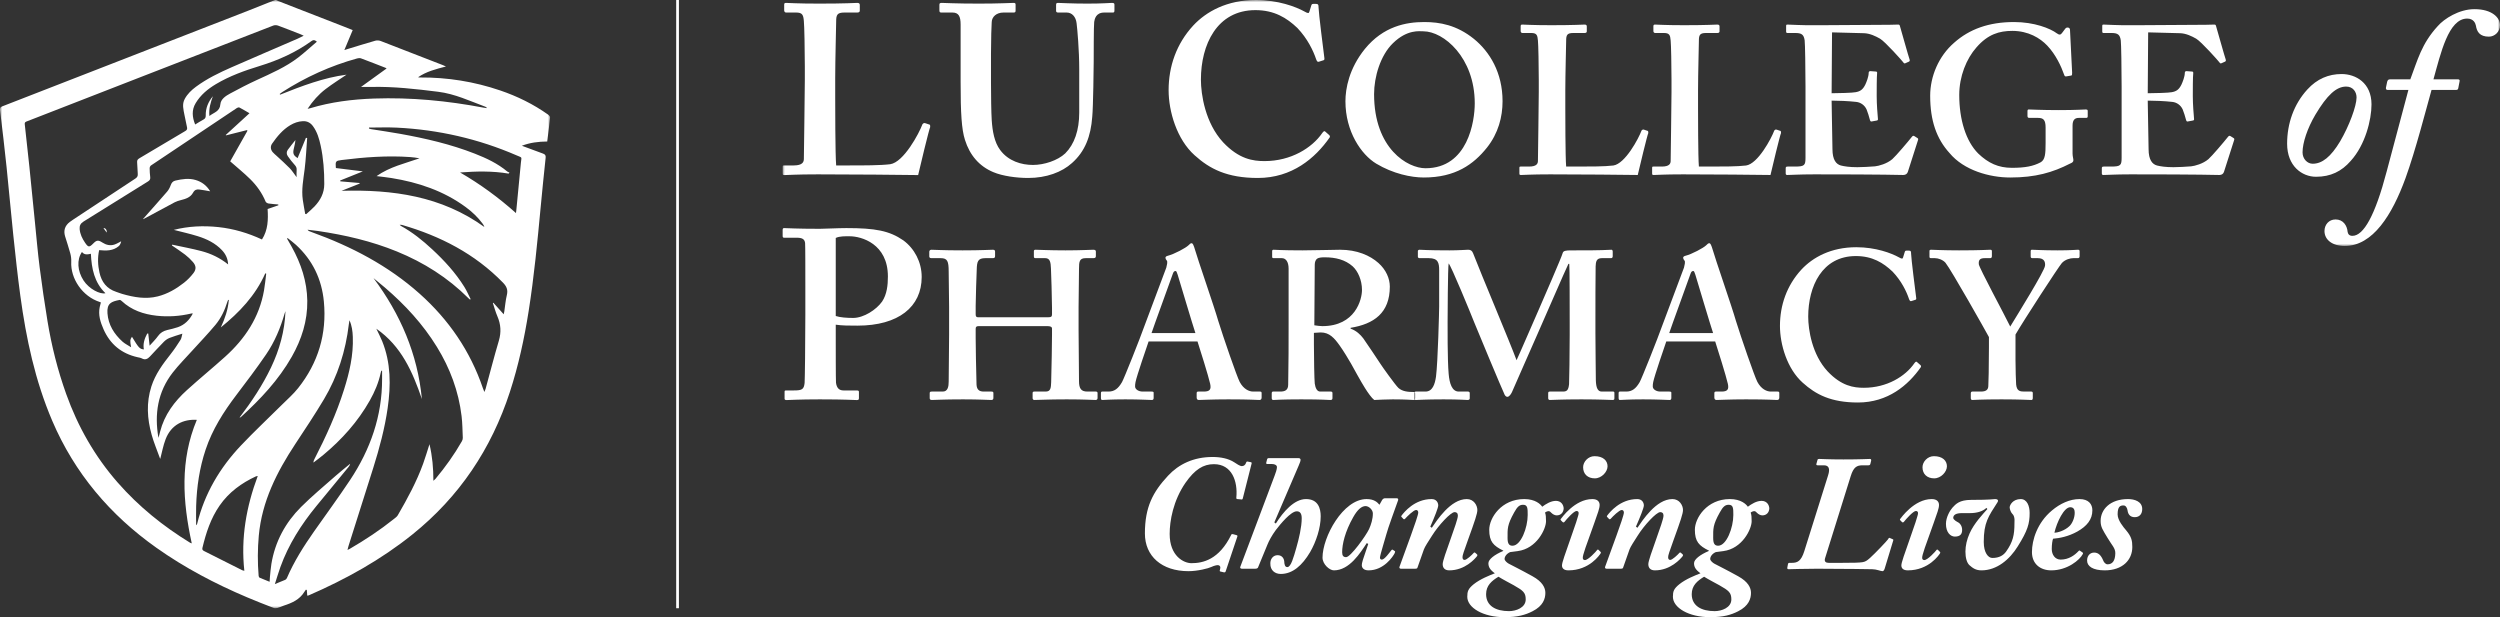 <svg xmlns="http://www.w3.org/2000/svg" width="559" height="138" viewBox="0 0 559 138" fill="none"><rect x="0" y="0" width="559" height="138" fill="#333333" stroke="none"/><path d="M151.5 0V136" stroke="white" stroke-width="0.614"></path><mask id="mask0_0_178" style="mask-type:alpha" maskUnits="userSpaceOnUse" x="0" y="0" width="123" height="136"><path fill-rule="evenodd" clip-rule="evenodd" d="M0 0H123V136H0V0Z" fill="white"></path></mask><g mask="url(#mask0_0_178)"><path fill-rule="evenodd" clip-rule="evenodd" d="M61.496 0H61.75C61.897 0.077 62.038 0.166 62.192 0.225C67.131 2.15 72.069 4.069 77.008 5.99C77.593 6.217 78.174 6.453 78.863 6.727C78.233 8.234 77.627 9.685 76.993 11.202C77.231 11.123 77.423 11.057 77.616 10.996C79.716 10.357 81.809 9.701 83.919 9.1C84.288 8.995 84.764 9.03 85.127 9.17C89.76 10.946 94.38 12.752 99.004 14.553C99.206 14.632 99.401 14.727 99.719 14.866C97.467 15.448 95.333 15.988 93.487 17.267C93.645 17.324 93.789 17.324 93.933 17.324C100.071 17.288 106.051 18.248 111.862 20.23C115.683 21.532 119.277 23.297 122.573 25.64C122.768 25.78 123.019 26.059 122.999 26.249C122.818 28.035 122.584 29.815 122.359 31.639C120.395 31.657 118.5 31.89 116.688 32.591C118.284 33.185 119.854 33.784 121.437 34.349C121.913 34.521 122.06 34.766 122.004 35.282C121.616 38.928 121.246 42.574 120.903 46.223C120.167 54.026 119.429 61.83 118.205 69.576C117.239 75.689 115.932 81.722 114.018 87.615C109.868 100.384 102.708 111.07 92.231 119.492C85.155 125.18 77.301 129.526 69.012 133.132C68.928 133.169 68.826 133.169 68.703 133.191C68.665 132.735 68.635 132.334 68.603 131.933C68.537 131.901 68.47 131.871 68.406 131.84C68.284 132.012 68.154 132.178 68.043 132.359C66.989 134.072 65.297 134.822 63.489 135.405C63.008 135.561 62.551 135.804 62.065 135.936C61.786 136.011 61.435 136.033 61.174 135.931C59.187 135.162 57.198 134.387 55.236 133.554C48.118 130.535 41.298 126.959 34.971 122.479C24.62 115.148 16.695 105.819 11.679 94.086C7.853 85.135 5.848 75.714 4.544 66.122C3.93 61.61 3.449 57.079 2.97 52.551C2.439 47.516 2.004 42.471 1.478 37.434C1.033 33.179 0.53 28.93 0.017 24.682C-0.046 24.161 0.054 23.956 0.548 23.764C18.852 16.657 37.15 9.533 55.447 2.407C57.468 1.62 59.48 0.803 61.496 0ZM67.909 7.984C67.592 7.839 67.415 7.746 67.229 7.673C65.544 7.015 63.864 6.342 62.167 5.722C61.85 5.605 61.414 5.595 61.103 5.716C51.063 9.601 41.032 13.507 30.999 17.411C22.712 20.636 14.425 23.861 6.138 27.086C5.809 27.214 5.478 27.272 5.538 27.801C5.903 30.953 6.243 34.106 6.567 37.261C6.991 41.383 7.39 45.509 7.806 49.634C8.148 53.021 8.436 56.416 8.867 59.791C9.377 63.79 9.962 67.78 10.613 71.758C11.525 77.319 12.894 82.768 14.793 88.078C17.412 95.399 21.193 102.042 26.316 107.894C31.009 113.256 36.488 117.672 42.548 121.381C42.624 121.429 42.72 121.444 42.879 121.497C40.833 112.149 40.212 102.921 44.012 93.879C40.994 93.691 38.275 94.977 37.032 98.205C36.478 99.641 36.209 101.19 35.832 102.603C35.841 102.621 35.771 102.499 35.725 102.367C35.115 100.666 34.41 98.99 33.92 97.254C32.904 93.653 32.684 90.017 33.854 86.39C34.734 83.662 36.394 81.407 38.143 79.195C38.953 78.172 39.676 77.075 40.377 75.972C40.602 75.619 40.627 75.14 40.776 74.607C39.697 74.96 38.783 75.206 37.91 75.56C37.449 75.746 37 76.058 36.648 76.414C35.576 77.494 34.558 78.628 33.51 79.733C33.013 80.257 32.465 80.549 31.727 80.148C31.439 79.991 31.087 79.948 30.759 79.874C27.173 79.068 24.631 76.984 23.146 73.615C22.449 72.033 21.93 70.411 22.3 68.646C22.372 68.304 22.47 67.97 22.558 67.628C22.451 67.584 22.395 67.557 22.338 67.537C18.426 66.292 15.739 62.289 15.931 58.519C15.963 57.897 15.875 57.244 15.713 56.639C15.371 55.361 14.934 54.107 14.553 52.837C14.16 51.533 14.518 50.464 15.593 49.637C15.827 49.457 16.074 49.292 16.319 49.129C20.968 46.057 25.611 42.979 30.271 39.926C30.706 39.641 30.849 39.341 30.802 38.84C30.725 37.996 30.745 37.144 30.663 36.302C30.614 35.819 30.807 35.601 31.199 35.37C34.614 33.358 38.012 31.316 41.425 29.3C41.767 29.096 41.91 28.883 41.824 28.49C41.62 27.563 41.422 26.637 41.246 25.705C41.021 24.508 40.661 23.314 41.309 22.119C41.921 20.99 42.819 20.137 43.827 19.391C46.285 17.574 49.022 16.256 51.801 15.036C56.694 12.892 61.605 10.792 66.508 8.669C66.943 8.481 67.36 8.254 67.909 7.984ZM51.474 36.078C52.715 33.875 54.025 31.553 55.334 29.234C55.297 29.185 55.259 29.139 55.223 29.091C53.662 29.484 52.102 29.876 50.54 30.269C50.521 30.239 50.501 30.207 50.481 30.176C52.229 28.576 53.978 26.975 55.785 25.32C54.976 24.854 54.277 24.428 53.553 24.049C53.415 23.977 53.143 24.036 52.996 24.133C46.58 28.409 40.169 32.694 33.768 36.992C33.601 37.105 33.46 37.391 33.462 37.595C33.464 38.271 33.508 38.951 33.591 39.623C33.646 40.09 33.476 40.335 33.083 40.578C28.273 43.56 23.483 46.57 18.669 49.544C18.002 49.958 17.748 50.481 17.811 51.227C17.907 52.361 18.387 53.343 19.011 54.259C19.744 55.337 19.959 55.345 20.864 54.431C21.621 53.667 21.964 53.636 22.901 54.237C23.722 54.765 24.619 54.989 25.558 54.695C26.096 54.527 26.586 54.205 27.098 53.953C27.005 54.35 26.863 54.772 26.572 55.021C25.296 56.112 23.753 56.09 22.172 55.931C21.794 57.625 21.875 59.274 22.238 60.927C22.705 63.059 23.864 64.564 25.978 65.255C26.438 65.405 26.887 65.593 27.352 65.727C29.954 66.476 32.602 66.95 35.279 66.272C37.451 65.724 39.383 64.6 41.137 63.225C41.926 62.606 42.645 61.862 43.255 61.066C43.926 60.191 43.852 59.41 43.132 58.585C42.606 57.984 42.019 57.421 41.386 56.936C40.44 56.208 39.431 55.565 38.447 54.885C38.463 54.824 38.479 54.763 38.495 54.703C40.674 55.176 42.872 55.577 45.026 56.142C47.187 56.707 49.194 57.666 51.009 59.124C50.943 57.865 50.492 56.858 49.646 55.956C48.151 54.368 46.253 53.447 44.224 52.814C42.45 52.258 40.627 51.859 38.86 51.401C42.114 50.575 45.471 50.415 48.855 50.78C52.245 51.145 55.481 52.107 58.577 53.547C59.949 51.399 59.979 49.081 59.838 46.736C60.675 46.447 61.466 46.171 62.256 45.898C62.244 45.837 62.231 45.778 62.219 45.717C61.491 45.651 60.759 45.617 60.038 45.502C59.799 45.463 59.47 45.273 59.386 45.069C58.59 43.136 57.391 41.471 55.923 40.028C54.527 38.657 52.998 37.422 51.474 36.078ZM84.145 73.498C84.622 74.509 85.087 75.382 85.456 76.292C87.416 81.141 87.406 86.165 86.683 91.235C86.034 95.787 84.844 100.214 83.467 104.592C81.63 110.433 79.768 116.266 77.92 122.104C77.843 122.347 77.791 122.599 77.697 122.966C77.952 122.846 78.069 122.801 78.174 122.74C81.633 120.732 84.964 118.535 88.089 116.033C88.398 115.785 88.754 115.54 88.946 115.209C91.099 111.496 93.149 107.727 94.616 103.676C95.12 102.285 95.533 100.861 96.031 99.325C96.678 102.047 96.905 104.701 96.907 107.504C97.131 107.3 97.263 107.205 97.365 107.083C99.567 104.449 101.56 101.666 103.266 98.683C103.397 98.457 103.491 98.168 103.481 97.914C103.414 96.284 103.402 94.646 103.209 93.031C102.542 87.465 100.622 82.33 97.692 77.569C94.567 72.488 90.577 68.165 86.068 64.302C85.227 63.581 84.365 62.887 83.512 62.182C89.538 70.249 93.382 79.148 94.335 89.225C92.258 83.176 89.77 77.406 84.145 73.498ZM78.136 71.608C78.092 71.899 78.038 72.191 78.002 72.484C77.296 78.461 75.518 84.101 72.441 89.27C70.409 92.682 68.197 95.989 66.011 99.309C61.886 105.569 58.561 112.132 57.867 119.768C57.595 122.774 57.581 125.775 57.833 128.78C57.846 128.923 57.949 129.127 58.066 129.179C58.768 129.49 59.489 129.766 60.283 130.086C60.31 129.673 60.321 129.361 60.353 129.054C60.455 128.065 60.521 127.069 60.682 126.09C61.503 121.122 63.798 116.877 67.317 113.359C69.781 110.897 72.481 108.67 75.094 106.359C76.131 105.442 77.221 104.585 78.287 103.701C78.233 103.995 78.094 104.218 77.929 104.42C75.537 107.33 73.135 110.231 70.749 113.145C67.365 117.276 64.517 121.732 62.696 126.788C62.264 127.99 61.906 129.218 61.46 130.601C62.364 130.236 63.086 129.957 63.791 129.644C63.943 129.578 64.086 129.404 64.154 129.245C65.751 125.534 67.901 122.147 70.209 118.852C72.901 115.007 75.695 111.227 78.288 107.316C82.816 100.489 85.456 93.024 85.436 84.73C85.434 84.119 85.436 83.507 85.436 82.895C85.379 82.893 85.32 82.89 85.263 82.888C85.214 83.046 85.155 83.199 85.123 83.36C84.663 85.555 83.794 87.588 82.701 89.531C80.027 94.276 76.455 98.257 72.289 101.723C71.576 102.319 70.824 102.866 70.089 103.435C70.091 103.102 70.195 102.877 70.307 102.657C72.887 97.635 75.225 92.507 76.925 87.109C78.133 83.281 79.042 79.395 78.889 75.337C78.841 74.051 78.68 72.786 78.136 71.608ZM105.239 66.89C105.185 66.92 105.132 66.95 105.078 66.981C104.969 66.884 104.854 66.795 104.752 66.691C100.143 62.08 94.745 58.68 88.733 56.226C83.054 53.91 77.126 52.54 71.078 51.646C70.313 51.531 69.54 51.458 68.773 51.367C68.887 51.553 69.01 51.63 69.141 51.687C69.334 51.771 69.533 51.843 69.731 51.914C78.559 55.108 86.776 59.378 93.838 65.679C100.358 71.497 105.142 78.487 107.972 86.789C108.054 87.034 108.16 87.272 108.308 87.649C108.437 87.317 108.528 87.132 108.582 86.937C109.562 83.355 110.483 79.753 111.541 76.194C112.106 74.292 111.993 72.529 111.219 70.733C110.805 69.776 110.537 68.757 110.203 67.764C110.242 67.743 110.281 67.719 110.321 67.696C111.068 68.533 111.818 69.37 112.63 70.277C112.691 69.982 112.737 69.799 112.766 69.615C112.948 68.401 113.039 67.167 113.331 65.979C113.617 64.817 113.285 64.04 112.464 63.198C106.165 56.734 98.458 52.782 89.906 50.299C89.77 50.26 89.618 50.278 89.368 50.263C89.523 50.405 89.575 50.474 89.645 50.512C92.219 51.925 94.491 53.751 96.633 55.742C99.358 58.269 101.862 60.991 103.833 64.162C104.37 65.028 104.774 65.977 105.239 66.89ZM63.834 69.579C63.771 69.748 63.696 69.912 63.646 70.084C62.709 73.335 61.414 76.446 59.511 79.234C57.391 82.341 55.112 85.342 52.837 88.34C49.984 92.099 47.476 96.037 45.972 100.555C44.607 104.646 43.988 108.858 43.86 113.152C43.815 114.581 43.852 116.012 43.852 117.443C44.006 117.334 44.063 117.207 44.097 117.074C45.748 110.349 49.161 104.594 53.873 99.616C56.838 96.481 59.997 93.53 63.059 90.486C64.276 89.277 65.583 88.137 66.644 86.803C71.153 81.137 73.103 74.654 72.418 67.43C71.944 62.431 69.9 58.163 66.181 54.751C65.587 54.207 64.93 53.731 64.29 53.213C64.211 53.349 64.19 53.372 64.195 53.379C64.539 53.985 64.895 54.584 65.233 55.194C67.315 58.949 68.651 62.924 68.71 67.258C68.773 71.76 67.44 75.889 65.243 79.762C62.28 84.982 58.218 89.277 53.826 93.288C53.792 93.319 53.73 93.317 53.558 93.364C56.286 89.788 58.697 86.15 60.593 82.189C62.5 78.204 63.657 74.022 63.834 69.579ZM51.163 67.085C51.113 67.07 51.063 67.058 51.013 67.043C50.952 67.192 50.882 67.337 50.836 67.489C50.258 69.367 49.421 71.141 48.172 72.64C46.51 74.638 44.697 76.507 42.956 78.436C41.497 80.055 39.948 81.602 38.615 83.317C35.254 87.646 34.501 92.6 35.428 97.903C35.583 97.45 35.682 96.984 35.8 96.52C36.757 92.746 38.987 89.774 41.801 87.224C44.605 84.68 47.541 82.284 50.353 79.751C54.803 75.741 57.983 70.953 59.035 64.935C59.251 63.699 59.366 62.445 59.525 61.2C59.455 61.172 59.387 61.143 59.318 61.114C57.126 66.087 53.508 69.859 49.372 73.214C50.285 71.254 50.98 69.242 51.163 67.085ZM62.541 21.012C62.573 21.064 62.603 21.116 62.636 21.167C67.52 19.214 72.43 17.351 77.487 16.696C76.004 17.708 74.343 18.744 72.795 19.926C71.243 21.114 69.942 22.573 68.776 24.333C69.068 24.267 69.209 24.244 69.345 24.203C74.006 22.797 78.793 22.201 83.637 22.033C91.883 21.747 100.046 22.534 108.144 24.076C108.394 24.124 108.65 24.145 108.904 24.179C108.781 24.009 108.645 23.907 108.494 23.852C105.046 22.575 101.722 20.987 97.986 20.522C92.992 19.899 88.007 19.32 82.964 19.438C82.284 19.454 81.605 19.44 80.723 19.44C82.712 18.002 84.57 16.66 86.447 15.305C86.375 15.262 86.297 15.197 86.207 15.163C84.381 14.451 82.556 13.732 80.719 13.049C80.471 12.956 80.136 12.987 79.87 13.062C73.89 14.714 68.306 17.252 63.085 20.606C62.895 20.727 62.721 20.876 62.541 21.012ZM82.515 28.524C82.51 28.595 82.503 28.667 82.496 28.738C82.644 28.785 82.789 28.849 82.941 28.874C85.109 29.223 87.286 29.529 89.447 29.919C95.144 30.947 100.776 32.244 106.187 34.365C108.77 35.377 111.27 36.551 113.428 38.35C113.562 38.462 113.751 38.507 113.916 38.582C113.853 38.661 113.789 38.742 113.726 38.82C110.126 38.205 106.512 38.293 102.872 38.565C107.337 41.144 111.462 44.157 115.37 47.643C115.404 47.38 115.426 47.259 115.436 47.139C115.783 43.554 116.13 39.97 116.474 36.386C116.608 34.984 116.855 35.324 115.524 34.746C106.963 31.037 98.013 28.998 88.706 28.538C86.647 28.436 84.579 28.524 82.515 28.524ZM76.371 42.664C87.787 42.349 98.71 43.825 108.305 50.759C108.217 50.453 108.085 50.244 107.938 50.043C106.876 48.6 105.591 47.375 104.153 46.318C99.188 42.669 93.534 40.777 87.525 39.807C86.461 39.636 85.388 39.529 84.202 39.377C87.182 37.282 90.564 36.536 93.805 35.402C93.113 35.268 92.428 35.17 91.74 35.121C86.595 34.753 81.481 35.147 76.378 35.782C75.056 35.946 74.983 36.071 75.088 37.463C75.09 37.482 75.105 37.5 75.139 37.577C77.058 37.815 79.009 38.058 81.133 38.321C79.33 39.046 77.693 39.704 76.058 40.36C76.072 40.423 76.088 40.487 76.103 40.55C77.537 40.673 78.974 40.798 80.408 40.922V41.059C79.063 41.594 77.718 42.129 76.371 42.664ZM57.634 106.429C57.407 106.472 57.318 106.472 57.244 106.506C53.994 108.013 51.177 110.061 49.106 113.045C47.113 115.917 46.058 119.167 45.258 122.524C45.174 122.882 45.33 123.062 45.63 123.212C48.469 124.636 51.302 126.067 54.139 127.492C54.273 127.559 54.433 127.575 54.635 127.628C53.833 120.292 55.064 113.316 57.634 106.429ZM68.409 30.811C68.501 30.831 68.59 30.851 68.681 30.87C68.502 33.188 68.409 35.517 68.12 37.821C67.832 40.112 67.374 42.381 67.705 44.701C67.853 45.751 68.062 46.792 68.243 47.836C68.32 47.851 68.395 47.865 68.472 47.881C69.089 47.312 69.744 46.778 70.322 46.168C71.64 44.778 72.502 43.17 72.507 41.187C72.516 38.298 72.32 35.431 71.71 32.603C71.375 31.047 70.942 29.523 69.982 28.212C69.42 27.445 68.68 27.043 67.703 27.095C66.687 27.148 65.762 27.474 64.902 27.991C63.194 29.014 61.961 30.518 60.842 32.119C60.423 32.718 60.486 33.422 60.961 34.004C61.226 34.327 61.571 34.585 61.879 34.873C62.849 35.778 63.85 36.653 64.775 37.604C65.317 38.162 65.735 38.842 66.319 39.613C66.319 38.963 66.283 38.498 66.329 38.042C66.379 37.557 66.218 37.225 65.889 36.867C65.333 36.264 64.834 35.605 64.362 34.932C64.047 34.485 64.022 33.954 64.353 33.499C64.897 32.752 65.487 32.038 66.056 31.312C65.995 32.056 65.805 32.723 65.66 33.399C65.455 34.352 65.657 34.775 66.542 35.361C67.166 33.841 67.787 32.326 68.409 30.811ZM43.121 70.095C42.956 70.095 42.87 70.079 42.794 70.096C40.221 70.701 37.624 70.887 34.998 70.592C32.083 70.263 29.405 69.36 27.21 67.306C27.083 67.188 26.876 67.042 26.736 67.068C24.898 67.424 23.866 67.814 24.028 70.053C24.218 72.633 25.515 74.691 27.393 76.387C27.917 76.861 28.586 77.175 29.319 77.646C29.044 76.194 29.067 75.984 29.505 75.296C31.031 77.816 31.228 78.029 32.17 78.131C31.927 76.834 32.331 75.689 32.914 74.586C32.993 74.586 33.074 74.584 33.152 74.582C33.247 75.448 33.344 76.313 33.451 77.293C34.102 76.558 34.793 75.9 35.333 75.136C35.862 74.389 36.542 73.999 37.392 73.793C38.189 73.602 38.996 73.427 39.769 73.158C41.291 72.629 42.348 71.561 43.121 70.095ZM46.82 25.937C47.836 25.125 49.145 24.956 49.274 23.321C49.367 22.16 50.471 21.445 51.456 20.912C53.438 19.837 55.443 18.801 57.489 17.86C60.672 16.399 63.891 15.004 66.689 12.851C68.118 11.751 69.447 10.518 70.853 9.32C70.379 8.916 70.078 8.869 69.697 9.147C66.159 11.719 62.235 13.473 58.071 14.75C54.681 15.789 51.347 16.982 48.281 18.81C46.466 19.894 44.858 21.217 43.751 23.06C42.82 24.608 42.976 26.186 43.636 27.837C44.296 27.44 44.881 27.062 45.491 26.733C45.867 26.528 46.013 26.29 46.001 25.837C45.959 24.194 46.559 22.77 47.603 21.518C47.094 22.888 46.671 24.269 46.82 25.937ZM18.326 56.341C17.122 58.067 17.305 60.601 18.685 62.721C19.911 64.602 22.374 65.872 23.579 65.564C21.084 63.159 20.476 60.047 20.322 56.745C19.578 56.902 18.882 57.058 18.326 56.341Z" fill="white"></path></g><path fill-rule="evenodd" clip-rule="evenodd" d="M32 48.948C33.795 46.916 35.6 44.898 37.373 42.842C37.713 42.447 37.982 41.934 38.165 41.422C38.377 40.833 38.667 40.505 39.235 40.375C40.743 40.027 42.248 39.798 43.767 40.257C45.1 40.657 46.192 41.453 47 42.776C46.141 42.633 45.345 42.47 44.544 42.375C43.988 42.308 43.531 42.42 43.172 43.078C42.561 44.19 41.472 44.48 40.405 44.755C39.955 44.871 39.494 45.003 39.078 45.223C36.727 46.465 34.39 47.739 32.047 49C32.031 48.983 32.016 48.965 32 48.948Z" fill="white"></path><path fill-rule="evenodd" clip-rule="evenodd" d="M23.855 51.999C23.613 51.666 23.367 51.328 23.131 51.004C23.588 50.957 23.945 51.431 23.855 51.999Z" fill="white"></path><path fill-rule="evenodd" clip-rule="evenodd" d="M276.669 119.981C276.707 119.799 276.707 119.726 276.485 119.654L275.673 119.434C275.526 119.399 275.377 119.399 275.304 119.579C272.572 125.16 268.955 125.927 266.408 125.927C264.673 125.927 261.537 124.323 261.537 119.399C261.537 116.48 262.311 111.958 265.08 107.944C267.184 104.954 269.066 103.787 271.429 103.787C275.488 103.787 276.781 107.654 276.447 111.228C276.411 111.446 276.485 111.593 276.669 111.593L277.481 111.666C277.74 111.738 277.813 111.666 277.888 111.446L279.844 103.715C279.917 103.495 279.844 103.385 279.733 103.35L278.958 103.203C278.81 103.167 278.7 103.24 278.625 103.459C278.478 103.932 278.146 104.225 277.666 104.225C277.259 104.225 276.485 103.715 276.005 103.385C274.676 102.51 272.906 102.182 271.133 102.182C266.889 102.182 263.567 103.787 261.167 106.377C257.773 110.024 256 113.38 256 119.289C256 124.358 259.766 127.715 265.745 127.715C267.774 127.715 270.21 127.095 270.875 126.765C271.502 126.475 272.018 126.365 272.314 126.365C272.683 126.365 272.868 126.655 272.868 126.875C272.868 127.13 272.794 127.312 272.757 127.495C272.683 127.677 272.757 127.75 272.868 127.787L273.642 127.97C273.864 128.005 273.976 127.97 274.049 127.787L276.669 119.981ZM290.399 104.079C290.695 103.422 290.806 103.057 290.806 102.802C290.806 102.62 290.657 102.437 290.363 102.437H283.719C283.423 102.437 283.387 102.547 283.314 102.73L283.129 103.459C283.092 103.64 283.165 103.75 283.35 103.75H284.384C285.085 103.75 285.527 104.042 285.527 104.444C285.527 104.917 285.232 105.792 285.011 106.339L277.333 126.73C277.223 126.985 277.37 127.167 277.702 127.167H280.656C280.987 127.167 281.21 127.057 281.283 126.912L283.387 121.806C283.719 120.966 284.384 119.726 285.269 118.522C286.303 117.172 288.628 114.328 289.956 114.328C290.732 114.328 291.064 114.875 291.064 115.897C291.064 117.829 290.437 120.492 289.845 122.534C289.255 124.578 288.664 126.802 287.852 126.802C287.3 126.802 287.189 126.218 287.151 125.488C287.078 124.868 286.671 124.14 285.674 124.14C284.604 124.14 284.015 125.088 284.05 126C284.015 127.568 285.122 128.334 286.377 128.334C289.033 128.334 291.175 126.437 292.946 123.446C294.276 121.149 295.308 118.049 295.308 115.459C295.308 113.708 294.754 111.593 292.023 111.593C289.367 111.593 286.931 114.437 285.269 117.064L284.938 116.807L290.399 104.079ZM309.703 111.41C309.445 111.41 309.224 111.52 309.04 111.811L308.448 112.868C307.968 112.285 307.231 111.593 305.569 111.593C300.291 111.593 295.715 120.091 295.715 124.686C295.715 126.145 297.265 127.532 298.262 127.532C301.73 127.532 304.166 123.628 305.607 121.441L305.939 121.623C304.684 125.233 304.499 125.89 304.499 126.365C304.499 126.948 304.905 127.532 306.012 127.532C309.445 127.532 311.475 124.431 311.845 123.701C311.954 123.446 311.992 123.301 311.88 123.228L311.438 122.936C311.327 122.863 311.253 122.863 311.068 123.081C310.773 123.446 309.592 125.125 309.002 125.125C308.706 125.125 308.559 124.978 308.559 124.686C308.559 124.14 309.851 120.054 309.998 119.434C310.294 118.231 312.065 113.415 312.619 111.848C312.692 111.593 312.583 111.41 312.323 111.41H309.703ZM300.106 123.483C300.106 121.696 300.734 118.887 302.58 115.64C303.539 113.927 304.462 113.16 305.347 113.16C306.086 113.16 306.971 114 306.971 114.802C306.971 116.079 306.566 117.319 306.123 118.304C305.423 119.799 301.988 124.578 300.992 124.578C300.402 124.578 300.106 124.285 300.106 123.483ZM316.385 127.167C316.79 127.167 316.863 127.095 316.937 126.948L318.378 122.863C318.598 122.243 319.374 121.076 320.186 119.799C321.661 117.429 324.393 114.51 325.242 114.51C325.685 114.51 325.981 114.73 325.981 115.312C325.981 115.97 325.094 118.414 324.504 120.091C323.36 123.301 322.584 125.488 322.584 126.145C322.584 126.875 322.954 127.532 324.061 127.532C327.567 127.532 329.818 124.943 330.261 124.358C330.372 124.213 330.372 124.03 330.225 123.921L329.892 123.628C329.782 123.519 329.634 123.483 329.524 123.628C329.155 124.066 327.936 125.198 327.494 125.198C327.198 125.198 327.013 125.015 327.013 124.578C327.013 124.14 327.309 123.338 328.194 120.856C329.818 116.37 330.336 114.838 330.336 114.035C330.336 113.015 329.56 111.593 327.974 111.593C324.319 111.593 321.256 116.407 320.149 118.012L319.817 117.757C320.814 115.495 321.588 113.525 321.588 113.015C321.588 112.431 321.219 111.593 320.111 111.593C316.273 111.593 313.947 114.547 313.395 115.277C313.284 115.422 313.284 115.532 313.431 115.64L313.8 116.042C313.911 116.152 314.058 116.115 314.169 116.005C314.65 115.459 316.089 114.035 316.643 114.035C316.937 114.035 317.121 114.255 317.121 114.62C317.121 115.057 316.309 117.465 315.462 119.762L312.915 126.765C312.841 126.985 312.988 127.167 313.246 127.167H316.385ZM336.389 138C339.379 138 341.076 137.49 342.662 136.686C345.062 135.483 345.543 133.841 345.543 132.564C345.543 131.434 344.914 130.084 342.662 128.845C339.968 127.35 338.086 126.437 337.348 126.035C337.016 125.853 336.425 125.38 336.425 124.978C336.425 124.431 336.905 123.775 337.68 123.446C337.791 123.41 338.492 123.338 339.341 123.228C343.623 122.681 345.69 118.267 345.69 116.552C345.69 115.715 345.652 115.057 345.467 114.62C345.652 114.437 346.021 114.292 346.279 114.292C346.539 114.292 346.724 114.51 346.907 114.693C347.202 114.985 347.645 115.24 348.088 115.24C348.975 115.24 349.602 114.62 349.638 113.671C349.602 112.905 349.084 111.993 347.903 111.993C346.76 111.993 345.616 112.723 344.84 113.307C344.471 112.76 343.327 111.593 340.818 111.593C335.687 111.593 332.993 115.823 332.993 118.449C332.993 121.111 333.916 122.024 336.129 123.118V123.191C334.136 124.03 332.808 125.088 332.808 125.927C332.808 126.765 333.14 127.385 334.247 128.187C333.066 128.662 331.037 129.429 329.523 130.632C328.268 131.654 328.083 132.236 328.083 133.441C328.083 135.883 331.627 138 336.389 138ZM337.09 120.309C337.09 118.231 336.979 117.429 338.567 114.583C339.268 113.307 339.748 112.868 340.56 112.868C341.592 112.868 341.592 113.671 341.592 115.167C341.592 117.975 340.08 122.024 338.198 122.024C337.422 122.024 337.09 121.549 337.09 120.309ZM337.422 136.65C334.47 136.65 332.292 135.483 332.292 132.856C332.292 130.924 333.546 129.867 335.059 128.954C335.724 129.392 338.049 130.632 338.456 130.851C340.56 132.054 341.15 132.492 341.15 134.024C341.15 135.883 338.972 136.65 337.422 136.65ZM357.417 122.936C357.344 122.863 357.197 122.863 357.123 122.973C356.901 123.301 355.13 125.233 354.392 125.233C354.022 125.233 353.911 124.978 353.911 124.723C353.911 124.358 354.06 123.848 354.503 122.498L356.496 116.917C357.232 114.802 357.677 113.708 357.677 112.905C357.677 112.176 357.197 111.593 356.053 111.593C352.103 111.593 349.151 115.86 348.966 116.079C348.893 116.152 348.966 116.297 349.075 116.407L349.409 116.735C349.52 116.845 349.667 116.845 349.814 116.699C350.257 116.115 351.918 114.255 352.51 114.255C352.841 114.255 352.988 114.475 352.988 114.73C352.988 115.167 352.694 115.787 352.434 116.772L351.438 119.654C349.889 124.103 349.26 125.78 349.26 126.437C349.26 126.985 349.593 127.532 350.701 127.532C355.424 127.532 357.713 124.03 357.897 123.738C358.009 123.556 357.971 123.483 357.862 123.373L357.417 122.936ZM356.532 102C355.13 102 353.985 103.24 353.985 104.48C353.985 106.012 355.019 106.959 356.605 106.959C358.12 106.959 359.448 105.502 359.448 104.262C359.448 103.02 358.489 102 356.532 102ZM362.364 127.167C362.769 127.167 362.843 127.095 362.918 126.948L364.357 122.863C364.578 122.243 365.354 121.076 366.166 119.799C367.641 117.429 370.372 114.51 371.222 114.51C371.665 114.51 371.96 114.73 371.96 115.312C371.96 115.97 371.075 118.414 370.483 120.091C369.34 123.301 368.564 125.488 368.564 126.145C368.564 126.875 368.933 127.532 370.041 127.532C373.547 127.532 375.798 124.943 376.242 124.358C376.352 124.213 376.352 124.03 376.205 123.921L375.873 123.628C375.762 123.519 375.613 123.483 375.504 123.628C375.135 124.066 373.916 125.198 373.473 125.198C373.177 125.198 372.993 125.015 372.993 124.578C372.993 124.14 373.288 123.338 374.174 120.856C375.798 116.37 376.316 114.838 376.316 114.035C376.316 113.015 375.54 111.593 373.953 111.593C370.299 111.593 367.236 116.407 366.128 118.012L365.796 117.757C366.793 115.495 367.567 113.525 367.567 113.015C367.567 112.431 367.198 111.593 366.092 111.593C362.253 111.593 359.928 114.547 359.374 115.277C359.263 115.422 359.263 115.532 359.41 115.64L359.779 116.042C359.891 116.152 360.038 116.115 360.149 116.005C360.629 115.459 362.068 114.035 362.622 114.035C362.918 114.035 363.102 114.255 363.102 114.62C363.102 115.057 362.289 117.465 361.441 119.762L358.894 126.765C358.821 126.985 358.967 127.167 359.226 127.167H362.364ZM382.369 138C385.358 138 387.056 137.49 388.642 136.686C391.042 135.483 391.522 133.841 391.522 132.564C391.522 131.434 390.895 130.084 388.642 128.845C385.948 127.35 384.066 126.437 383.327 126.035C382.996 125.853 382.404 125.38 382.404 124.978C382.404 124.431 382.885 123.775 383.659 123.446C383.77 123.41 384.471 123.338 385.321 123.228C389.602 122.681 391.669 118.267 391.669 116.552C391.669 115.715 391.631 115.057 391.449 114.62C391.631 114.437 392.001 114.292 392.261 114.292C392.519 114.292 392.703 114.51 392.888 114.693C393.182 114.985 393.625 115.24 394.069 115.24C394.954 115.24 395.582 114.62 395.618 113.671C395.582 112.905 395.066 111.993 393.884 111.993C392.739 111.993 391.596 112.723 390.819 113.307C390.452 112.76 389.307 111.593 386.797 111.593C381.666 111.593 378.972 115.823 378.972 118.449C378.972 121.111 379.895 122.024 382.11 123.118V123.191C380.117 124.03 378.787 125.088 378.787 125.927C378.787 126.765 379.121 127.385 380.227 128.187C379.045 128.662 377.017 129.429 375.502 130.632C374.247 131.654 374.063 132.236 374.063 133.441C374.063 135.883 377.606 138 382.369 138ZM383.069 120.309C383.069 118.231 382.958 117.429 384.546 114.583C385.247 113.307 385.727 112.868 386.539 112.868C387.572 112.868 387.572 113.671 387.572 115.167C387.572 117.975 386.059 122.024 384.177 122.024C383.401 122.024 383.069 121.549 383.069 120.309ZM383.401 136.65C380.449 136.65 378.271 135.483 378.271 132.856C378.271 130.924 379.526 129.867 381.039 128.954C381.704 129.392 384.028 130.632 384.435 130.851C386.539 132.054 387.129 132.492 387.129 134.024C387.129 135.883 384.951 136.65 383.401 136.65ZM413.814 106.486C414.443 104.444 415.179 104.042 416.472 104.042H417.764C418.022 104.042 418.133 103.97 418.207 103.75L418.391 102.985C418.429 102.73 418.318 102.62 418.096 102.62C417.691 102.62 415.991 102.73 412.19 102.73C408.831 102.73 407.245 102.62 406.838 102.62C406.544 102.62 406.433 102.655 406.395 102.838L406.137 103.75C406.101 103.932 406.175 104.042 406.433 104.042H407.799C408.869 104.042 409.275 104.699 408.757 106.304L403.443 123.228C402.742 125.453 401.93 125.853 400.674 125.853H400.122C399.9 125.853 399.826 125.963 399.788 126.145L399.641 126.912C399.604 127.203 399.715 127.277 399.937 127.277C400.342 127.277 403.332 127.167 406.286 127.167C413.15 127.167 417.8 127.277 418.614 127.277C419.092 127.277 419.573 127.385 419.978 127.495C420.384 127.605 420.716 127.715 420.938 127.715C421.123 127.715 421.308 127.495 421.419 127.13C421.824 125.78 423.152 121.441 423.336 120.821C423.374 120.711 423.374 120.639 423.189 120.564L422.525 120.274C422.378 120.236 422.266 120.346 422.119 120.639C421.935 120.929 419.35 123.666 418.133 124.76C417.432 125.38 417.099 125.598 416.436 125.708C415.733 125.818 414.405 125.853 411.747 125.853H408.906C408.279 125.853 407.834 125.598 408.094 124.796L413.814 106.486ZM433.302 122.936C433.229 122.863 433.082 122.863 433.006 122.973C432.786 123.301 431.013 125.233 430.277 125.233C429.907 125.233 429.796 124.978 429.796 124.723C429.796 124.358 429.943 123.848 430.386 122.498L432.379 116.917C433.117 114.802 433.56 113.708 433.56 112.905C433.56 112.176 433.082 111.593 431.936 111.593C427.988 111.593 425.034 115.86 424.849 116.079C424.776 116.152 424.849 116.297 424.96 116.407L425.294 116.735C425.403 116.845 425.552 116.845 425.699 116.699C426.142 116.115 427.803 114.255 428.393 114.255C428.726 114.255 428.873 114.475 428.873 114.73C428.873 115.167 428.577 115.787 428.319 116.772L427.323 119.654C425.772 124.103 425.145 125.78 425.145 126.437C425.145 126.985 425.478 127.532 426.584 127.532C431.309 127.532 433.598 124.03 433.782 123.738C433.893 123.556 433.856 123.483 433.745 123.373L433.302 122.936ZM432.417 102C431.013 102 429.87 103.24 429.87 104.48C429.87 106.012 430.904 106.959 432.49 106.959C434.003 106.959 435.333 105.502 435.333 104.262C435.333 103.02 434.372 102 432.417 102ZM443.051 127.532C446.521 127.532 449.362 125.088 451.17 122.171C453.385 118.632 453.828 117.1 453.828 114.693C453.828 113.125 453.237 111.593 451.835 111.593C450.062 111.593 449.362 112.943 449.362 113.453C449.362 113.927 449.695 114.62 449.88 114.802C450.285 115.167 450.543 115.75 450.432 117.027C450.432 119.617 450.1 121.149 448.587 123.301C447.996 124.14 447.073 124.76 445.486 124.76C444.563 124.76 443.567 123.593 443.567 121.186C443.567 116.845 444.601 115.495 446.63 112.323C446.963 111.811 446.594 111.593 446.114 111.593C445.709 111.593 445.264 111.775 440.762 111.775C438.104 111.775 437.292 112.723 436.555 113.525C436.037 114.11 435.114 115.64 435.114 117.137C435.114 119.034 436.111 119.981 437.107 119.981C438.288 119.981 438.733 119.434 438.733 118.486C438.733 117.537 438.179 116.99 437.919 116.845C437.588 116.662 436.776 116.262 436.74 115.787C436.776 115.167 437.256 114.73 438.769 114.73H440.577C441.943 114.73 443.346 114.365 444.158 113.563L444.379 113.818C443.42 114.912 441.427 116.954 440.393 119.289C439.803 120.601 439.47 122.024 439.47 123.338C439.47 124.76 439.803 125.853 440.357 126.365C441.093 127.02 441.796 127.532 443.051 127.532ZM465.048 123.118C464.937 123.046 464.826 123.118 464.753 123.228C463.905 124.14 462.575 125.125 460.766 125.125C459.512 125.125 458.773 124.03 458.773 122.753C458.773 121.731 458.922 120.784 459.069 120.456C460.471 120.346 462.464 119.981 464.494 118.851C466.635 117.647 467.853 116.152 467.853 114.11C467.853 112.723 467.004 111.593 464.975 111.593C462.797 111.593 460.619 112.613 458.811 114.145C455.525 116.882 454.344 120.747 454.344 123.446C454.344 126.035 456.153 127.532 458.662 127.532C462.281 127.532 465.048 125.198 465.713 123.883C465.787 123.738 465.787 123.628 465.638 123.519L465.048 123.118ZM459.365 119.106C459.919 116.735 461.505 113.415 462.908 113.415C463.756 113.415 463.905 114.073 463.905 114.655C463.905 115.86 463.313 117.1 462.724 117.647C461.652 118.669 459.992 119.142 459.365 119.106ZM470.621 127.532C474.607 127.532 476.785 125.198 476.785 122.316C476.785 120.894 476.6 120.019 475.419 118.595C474.792 117.867 473.501 116.334 473.501 115.02C473.501 113.233 474.091 113.015 474.829 113.015C475.345 113.015 475.641 113.598 475.715 114.11C475.863 115.277 476.564 115.64 477.338 115.64C478.409 115.64 479 114.912 479 113.818C479 112.14 477.303 111.593 475.826 111.593C471.766 111.593 469.699 113.963 469.699 116.48C469.699 117.867 470.178 118.486 471.248 120.274C472.209 121.914 473.021 122.571 472.983 123.738C472.947 125.415 472.32 126.182 471.248 126.182C470.843 126.182 470.436 125.78 470.253 125.27C469.809 124.213 469.219 123.556 468.258 123.556C467.373 123.556 466.672 124.213 466.672 125.343C466.672 126.62 467.964 127.532 470.621 127.532Z" fill="white"></path><mask id="mask1_0_178" style="mask-type:alpha" maskUnits="userSpaceOnUse" x="175" y="0" width="384" height="55"><path fill-rule="evenodd" clip-rule="evenodd" d="M175 0H559V55H175V0Z" fill="white"></path></mask><g mask="url(#mask1_0_178)"><path fill-rule="evenodd" clip-rule="evenodd" d="M206.914 27.554C206.591 27.446 206.483 27.554 206.267 27.77C205.513 29.818 202.063 36.288 199.043 36.721C196.888 36.991 193.005 36.991 189.987 36.991H186.967C186.752 34.671 186.752 23.024 186.752 22.054V17.416C186.752 13.641 186.967 5.553 186.967 4.799C186.967 3.342 187.183 2.803 188.8 2.803H191.711C192.143 2.803 192.251 2.588 192.251 2.372V1.131C192.251 0.861 192.143 0.647 191.711 0.647C191.28 0.647 189.016 0.808 183.195 0.808C178.234 0.808 176.294 0.647 175.754 0.647C175.431 0.647 175.323 0.754 175.323 1.078V2.318C175.323 2.479 175.431 2.803 175.754 2.803H178.018C179.421 2.803 179.635 3.342 179.744 4.745C179.851 5.66 179.96 11.376 179.96 14.828V17.848C179.96 21.084 179.744 34.564 179.744 35.534C179.744 36.235 179.421 36.991 177.48 36.991H175.323C175 36.991 175 37.098 175 37.422V38.662C175 39.039 175 39.146 175.431 39.146C176.077 39.146 178.018 38.985 182.871 38.985C188.37 38.985 203.896 39.093 205.297 39.146C205.62 37.691 207.777 28.74 207.991 28.417C207.991 28.093 207.991 27.984 207.884 27.877L206.914 27.554ZM214.794 18.279C214.794 25.343 215.01 28.901 215.764 31.275C216.842 34.724 218.999 37.205 222.126 38.499C224.174 39.363 227.301 39.793 229.888 39.793C233.985 39.793 237.436 38.499 239.7 36.451C242.611 33.863 243.905 30.519 244.228 26.097C244.444 23.941 244.551 14.558 244.551 13.804C244.551 13.103 244.551 5.553 244.66 4.906C244.768 4.313 244.984 2.803 246.924 2.803H248.865C249.135 2.803 249.188 2.642 249.188 2.318V1.078C249.188 0.808 249.135 0.647 248.649 0.647C248.218 0.647 246.492 0.808 243.15 0.808C239.593 0.808 237.113 0.647 236.573 0.647C236.249 0.647 236.142 0.754 236.142 1.078V2.425C236.142 2.642 236.249 2.803 236.573 2.803H238.513C239.7 2.803 240.563 3.773 240.724 5.176C240.886 6.417 241.317 11.162 241.317 15.475V25.182C241.317 29.117 240.24 32.245 238.19 34.294C236.466 35.911 233.446 36.882 230.967 36.882C228.38 36.882 225.467 36.02 223.636 33.539C222.342 31.813 221.91 29.334 221.749 26.853C221.64 25.126 221.586 21.298 221.586 18.603V11.916C221.586 8.788 221.695 5.553 221.749 4.906C221.802 3.773 222.773 2.803 224.39 2.803H226.654C226.977 2.803 227.086 2.695 227.086 2.372V1.024C227.086 0.754 226.977 0.647 226.654 0.647C226.007 0.647 223.42 0.808 218.892 0.808C213.717 0.808 211.127 0.647 210.59 0.647C210.157 0.647 210.05 0.754 210.05 1.078V2.318C210.05 2.695 210.157 2.803 210.481 2.803H212.961C214.364 2.803 214.794 3.666 214.794 5.5V18.279ZM296.287 29.387C296.127 29.225 295.91 29.387 295.641 29.765C293.377 33.053 288.688 36.02 282.757 36.02C280.17 36.02 277.043 35.588 273.485 31.813C269.495 27.5 268.524 21.137 268.524 17.793C268.524 10.029 272.084 2.265 280.709 2.265C284.914 2.265 287.717 3.989 290.089 6.254C292.353 8.627 293.646 11.323 294.293 13.264C294.456 13.696 294.617 13.911 294.886 13.804L295.91 13.48C296.127 13.427 296.18 13.264 296.127 12.94C295.91 11.323 294.833 2.695 294.833 1.725C294.833 0.971 294.726 0.861 294.079 0.861C293.432 0.861 293.323 0.861 293.216 1.185L292.783 2.588C292.676 3.019 292.46 3.019 291.706 2.588C289.765 1.509 285.777 0 280.816 0C274.348 0 269.711 2.588 266.8 5.716C263.026 9.812 261.302 14.881 261.302 20.166C261.302 24.912 263.135 31.166 267.123 34.724C270.467 37.745 274.348 39.793 281.247 39.793C288.902 39.793 294.079 35.371 297.313 30.735C297.42 30.519 297.367 30.358 297.204 30.195L296.287 29.387ZM318.452 4.928C314.403 4.928 309.316 5.871 305.172 10.958C301.641 15.339 300.839 19.814 300.839 22.64C300.839 29.423 304.371 34.558 307.715 36.583C311.483 38.844 315.532 39.691 318.357 39.691C325.423 39.691 329.472 36.771 332.486 33.003C335.029 29.8 335.971 26.125 335.971 22.64C335.971 16.234 333.097 11.569 329.567 8.697C325.705 5.587 321.937 4.928 318.452 4.928ZM318.264 7.001C322.785 7.001 329.754 12.842 329.754 23.11C329.754 27.067 328.248 37.62 318.734 37.62C314.778 37.62 307.245 33.286 307.245 21.039C307.245 17.269 308.61 12.418 311.483 9.639C314.685 6.531 317.416 7.001 318.264 7.001ZM367.617 29C367.334 28.905 367.24 29 367.052 29.187C366.393 30.978 363.378 36.63 360.741 37.007C358.857 37.243 355.468 37.243 352.83 37.243H350.193C350.003 35.216 350.003 25.042 350.003 24.193V20.143C350.003 16.846 350.193 9.78 350.193 9.121C350.193 7.848 350.38 7.378 351.794 7.378H354.337C354.714 7.378 354.808 7.19 354.808 7.001V5.918C354.808 5.682 354.714 5.494 354.337 5.494C353.959 5.494 351.981 5.635 346.896 5.635C342.563 5.635 340.869 5.494 340.397 5.494C340.115 5.494 340.02 5.587 340.02 5.871V6.955C340.02 7.096 340.115 7.378 340.397 7.378H342.375C343.599 7.378 343.788 7.848 343.881 9.074C343.976 9.875 344.071 14.867 344.071 17.882V20.52C344.071 23.346 343.881 35.123 343.881 35.97C343.881 36.583 343.599 37.243 341.903 37.243H340.02C339.738 37.243 339.738 37.336 339.738 37.62V38.703C339.738 39.032 339.738 39.127 340.115 39.127C340.679 39.127 342.375 38.985 346.614 38.985C351.417 38.985 364.979 39.08 366.203 39.127C366.486 37.854 368.371 30.034 368.558 29.752C368.558 29.47 368.558 29.377 368.464 29.282L367.617 29ZM397.295 29C397.013 28.905 396.918 29 396.731 29.187C396.071 30.978 393.057 36.63 390.419 37.007C388.536 37.243 385.144 37.243 382.509 37.243H379.871C379.682 35.216 379.682 25.042 379.682 24.193V20.143C379.682 16.846 379.871 9.78 379.871 9.121C379.871 7.848 380.059 7.378 381.472 7.378H384.015C384.392 7.378 384.487 7.19 384.487 7.001V5.918C384.487 5.682 384.392 5.494 384.015 5.494C383.638 5.494 381.66 5.635 376.574 5.635C372.241 5.635 370.547 5.494 370.076 5.494C369.793 5.494 369.698 5.587 369.698 5.871V6.955C369.698 7.096 369.793 7.378 370.076 7.378H372.054C373.278 7.378 373.467 7.848 373.56 9.074C373.655 9.875 373.749 14.867 373.749 17.882V20.52C373.749 23.346 373.56 35.123 373.56 35.97C373.56 36.583 373.278 37.243 371.582 37.243H369.698C369.416 37.243 369.416 37.336 369.416 37.62V38.703C369.416 39.032 369.416 39.127 369.793 39.127C370.358 39.127 372.054 38.985 376.292 38.985C381.095 38.985 394.658 39.08 395.882 39.127C396.164 37.854 398.049 30.034 398.237 29.752C398.237 29.47 398.237 29.377 398.142 29.282L397.295 29ZM409.55 22.499C411.056 22.499 413.317 22.592 415.012 22.781C416.049 22.876 416.942 23.536 417.368 24.478C417.602 25.042 417.932 26.079 418.12 26.831C418.215 27.114 418.309 27.209 418.497 27.162L419.533 26.973C419.816 26.926 419.91 26.88 419.91 26.644C419.816 25.607 419.628 23.346 419.628 21.462C419.628 20.238 419.628 17.128 419.721 16.376C419.769 16.093 419.628 15.998 419.439 15.998L418.215 15.904C418.027 15.904 417.837 15.998 417.837 16.281C417.837 17.128 417.368 18.306 417.083 18.919C416.519 20.049 415.954 20.426 414.918 20.615C414.353 20.756 410.962 20.849 409.55 20.849L409.643 7.237L416.801 7.425C418.12 7.473 419.392 8.084 420.38 8.651C421.511 9.308 425.373 13.643 425.56 13.925C425.702 14.161 425.843 14.208 425.984 14.161L426.833 13.784C427.02 13.689 427.069 13.548 426.974 13.266C426.784 12.796 424.996 6.388 424.808 5.777C424.76 5.587 424.667 5.494 424.431 5.494C424.195 5.494 423.3 5.541 422.548 5.541C420.475 5.541 409.643 5.635 407.572 5.635H406.253C402.392 5.682 400.696 5.494 399.659 5.494C399.425 5.494 399.377 5.587 399.377 5.823V7.047C399.377 7.283 399.472 7.378 399.659 7.378H401.45C402.861 7.378 403.333 7.755 403.521 9.026C403.616 9.686 403.71 15.527 403.71 19.389V24.006V35.216C403.71 36.96 403.521 37.243 401.355 37.243H399.754C399.377 37.243 399.282 37.336 399.282 37.62V38.749C399.282 39.032 399.377 39.127 399.659 39.127C400.508 39.127 402.202 38.985 405.688 38.985C421.417 38.985 425.09 39.127 425.56 39.127C426.127 39.127 426.456 38.844 426.597 38.421L428.857 31.354C428.952 31.119 428.904 30.978 428.763 30.883L428.01 30.412C427.821 30.319 427.68 30.365 427.492 30.601C426.597 31.731 423.959 34.841 423.112 35.593C421.888 36.63 420.098 37.102 419.251 37.194C418.309 37.289 416.142 37.384 415.295 37.384C413.506 37.384 412.375 37.194 411.621 37.007C410.586 36.724 409.737 35.782 409.737 33.332C409.737 32.485 409.643 27.868 409.596 25.325L409.55 22.499ZM463.423 28.104C463.423 26.739 463.988 26.361 464.836 26.361H466.438C466.72 26.361 466.815 26.267 466.815 25.984V24.806C466.815 24.571 466.72 24.478 466.343 24.478C465.871 24.478 464.27 24.619 460.316 24.619C456.454 24.619 454.194 24.478 453.627 24.478C453.44 24.478 453.345 24.571 453.345 24.853V25.938C453.345 26.172 453.44 26.361 453.722 26.361H455.7C456.924 26.361 457.396 26.831 457.396 28.528V31.967C457.396 34.415 457.301 35.734 456.265 36.301C454.664 37.148 452.875 37.525 449.86 37.525C446.846 37.525 444.586 36.489 442.325 34.322C439.595 31.589 438.087 26.785 438.087 21.226C438.087 17.082 439.688 13.124 441.948 10.581C444.493 7.661 447.035 6.906 449.955 6.906C453.534 6.906 456.17 8.508 457.771 10.204C459.656 12.182 460.88 14.821 461.54 16.704C461.634 16.987 461.727 17.128 462.01 17.082L463.141 16.894C463.328 16.846 463.328 16.61 463.328 16.234L462.858 6.813C462.858 6.436 462.764 6.154 462.294 6.154C462.01 6.154 461.868 6.295 461.634 6.624L461.068 7.378C460.786 7.755 460.503 7.896 459.939 7.473C458.43 6.341 454.853 4.928 450.33 4.928C444.68 4.928 440.347 6.531 436.957 9.544C433.473 12.56 431.588 17.082 431.588 21.416C431.588 26.973 433.001 31.025 435.921 34.227C439.123 38.09 444.868 39.691 449.483 39.691C455.135 39.691 458.997 38.562 462.858 36.583C463.328 36.394 463.611 36.206 463.611 35.829C463.611 35.452 463.423 34.982 463.423 34.322V28.104ZM480.234 22.499C481.742 22.499 484.003 22.592 485.698 22.781C486.733 22.876 487.628 23.536 488.052 24.478C488.288 25.042 488.616 26.079 488.806 26.831C488.901 27.114 488.993 27.209 489.183 27.162L490.219 26.973C490.502 26.926 490.595 26.88 490.595 26.644C490.502 25.607 490.312 23.346 490.312 21.462C490.312 20.238 490.312 17.128 490.407 16.376C490.453 16.093 490.312 15.998 490.125 15.998L488.901 15.904C488.711 15.904 488.524 15.998 488.524 16.281C488.524 17.128 488.052 18.306 487.769 18.919C487.205 20.049 486.64 20.426 485.604 20.615C485.039 20.756 481.648 20.849 480.234 20.849L480.329 7.237L487.487 7.425C488.806 7.473 490.076 8.084 491.066 8.651C492.196 9.308 496.059 13.643 496.247 13.925C496.388 14.161 496.529 14.208 496.67 14.161L497.517 13.784C497.706 13.689 497.753 13.548 497.66 13.266C497.471 12.796 495.682 6.388 495.492 5.777C495.446 5.587 495.351 5.494 495.115 5.494C494.881 5.494 493.986 5.541 493.232 5.541C491.161 5.541 480.329 5.635 478.258 5.635H476.939C473.076 5.682 471.382 5.494 470.345 5.494C470.11 5.494 470.063 5.587 470.063 5.823V7.047C470.063 7.283 470.158 7.378 470.345 7.378H472.134C473.548 7.378 474.019 7.755 474.207 9.026C474.302 9.686 474.395 15.527 474.395 19.389V24.006V35.216C474.395 36.96 474.207 37.243 472.041 37.243H470.44C470.063 37.243 469.968 37.336 469.968 37.62V38.749C469.968 39.032 470.063 39.127 470.345 39.127C471.192 39.127 472.888 38.985 476.373 38.985C492.103 38.985 495.775 39.127 496.247 39.127C496.811 39.127 497.142 38.844 497.283 38.421L499.543 31.354C499.636 31.119 499.59 30.978 499.449 30.883L498.695 30.412C498.507 30.319 498.366 30.365 498.176 30.601C497.283 31.731 494.645 34.841 493.797 35.593C492.573 36.63 490.784 37.102 489.935 37.194C488.993 37.289 486.828 37.384 485.981 37.384C484.19 37.384 483.061 37.194 482.307 37.007C481.271 36.724 480.424 35.782 480.424 33.332C480.424 32.485 480.329 27.868 480.282 25.325L480.234 22.499ZM517.868 39.525C521.102 39.525 523.582 38.338 525.632 35.965C528.866 32.406 530.267 26.799 530.267 23.348C530.267 18.495 526.71 16.554 523.582 16.554C520.672 16.554 518.084 17.632 515.927 20.004C512.909 23.294 511.399 27.607 511.399 32.136C511.399 37.098 514.687 39.525 517.868 39.525ZM517.114 36.612C515.927 36.612 514.85 35.534 514.85 34.077C514.85 31.922 515.927 28.687 517.707 25.666C520.348 21.244 522.398 19.357 524.606 19.357C526.17 19.357 526.926 20.597 526.926 21.784C526.926 23.725 525.253 28.201 523.259 31.598C521.158 35.103 519.217 36.612 517.114 36.612ZM544.121 17.739C545.738 11.97 547.464 4.152 551.669 4.152C553.07 4.152 553.502 5.176 553.609 5.716C553.826 7.117 554.473 8.195 556.52 8.195C557.814 8.195 559.001 7.117 559.001 5.607C559.001 3.989 557.276 2.048 553.286 2.048C549.836 2.048 546.494 4.206 545.091 5.823C541.426 9.812 540.563 13.48 538.946 17.739H534.418C533.986 17.739 533.879 17.956 533.771 18.279L533.501 19.573C533.448 19.897 533.555 20.113 533.879 20.113H538.516L533.662 38.338C531.075 48.206 528.487 52.735 526.007 52.735C525.36 52.735 525.037 52.412 524.93 51.872C524.823 50.471 523.959 49.068 522.235 49.068C520.725 49.068 519.755 50.255 519.755 51.658C519.755 53.599 521.479 55 524.283 55C530.591 55 534.902 47.99 537.869 39.849C540.133 33.593 542.504 24.319 543.69 20.113H549.081C549.512 20.113 549.621 20.004 549.675 19.68L549.945 18.279C550.052 17.956 549.945 17.739 549.621 17.739H544.121Z" fill="white"></path></g><path fill-rule="evenodd" clip-rule="evenodd" d="M180.074 70.444C180.074 76.692 179.967 85.094 179.911 85.633C179.75 87.086 179.319 87.302 177.483 87.302H175.755C175.431 87.302 175.431 87.409 175.431 87.733V89.079C175.431 89.241 175.431 89.457 175.864 89.457C176.404 89.457 178.562 89.295 183.312 89.295C189.141 89.295 190.869 89.457 191.624 89.457C192.057 89.457 192.057 89.241 192.057 88.918V87.679C192.057 87.518 192.057 87.302 191.624 87.302H188.603C187.631 87.302 187.091 86.763 186.928 85.578C186.874 84.878 186.874 77.553 186.874 74.968V72.599C188.279 72.813 189.898 72.813 191.734 72.813C200.908 72.813 206.089 68.612 206.089 61.933C206.089 58.595 204.47 55.578 201.989 53.748C198.858 51.593 195.727 51 189.25 51C187.415 51 184.284 51.161 183.312 51.161C177.914 51.161 175.971 51 175.324 51C175.107 51 175 51.107 175 51.43V52.778C175 53.046 175.107 53.155 175.324 53.155H178.131C179.319 53.155 179.911 53.424 180.02 54.339C180.074 54.931 180.074 60.641 180.074 64.195V70.444ZM186.874 53.208C187.738 52.778 189.034 52.832 190.005 52.832C192.596 52.832 198.534 54.501 198.534 61.826C198.534 63.765 198.317 65.811 197.239 67.428C195.943 69.258 193.136 71.09 190.76 71.09C189.358 71.09 187.846 70.983 186.874 70.66V53.208ZM234.193 72.922C234.853 72.922 235.23 73.063 235.23 73.486V74.803C235.23 75.65 235.135 83.178 235.041 85.437C234.994 86.708 234.946 87.554 233.815 87.554H231.269C230.938 87.554 230.892 87.695 230.892 87.931V89.013C230.892 89.2 230.987 89.436 231.269 89.436C232.59 89.436 234.098 89.295 238.529 89.295C242.585 89.295 244.188 89.436 244.943 89.436C245.319 89.436 245.414 89.248 245.414 88.966V87.884C245.414 87.695 245.319 87.554 245.036 87.554H243.151C241.737 87.554 241.265 86.895 241.265 85.201C241.265 82.52 241.17 75.839 241.17 73.768V68.687C241.17 67.182 241.265 60.782 241.265 60.123C241.265 58.477 241.36 57.724 242.773 57.724H244.471C244.943 57.724 245.036 57.536 245.036 57.254V56.265C245.036 56.029 244.943 55.842 244.471 55.842C243.716 55.842 241.83 55.983 238.247 55.983C234.475 55.983 232.4 55.842 231.552 55.842C231.221 55.842 231.174 55.983 231.174 56.218V57.3C231.174 57.582 231.221 57.724 231.552 57.724H233.72C234.758 57.724 234.946 58.572 234.994 60.077C235.041 60.594 235.23 67.182 235.23 68.874V70.287C235.23 70.804 235.041 70.945 234.287 70.945H218.728C218.302 70.945 218.16 70.756 218.16 70.287V68.405C218.16 67.182 218.35 60.971 218.397 60.312C218.443 58.477 218.633 57.724 220.331 57.724H222.027C222.404 57.724 222.499 57.536 222.499 57.254V56.265C222.499 56.029 222.404 55.842 222.027 55.842C221.179 55.842 219.481 55.983 215.237 55.983C210.618 55.983 209.108 55.842 208.26 55.842C207.882 55.842 207.787 56.124 207.787 56.313V57.3C207.787 57.536 207.882 57.724 208.26 57.724H210.333C211.843 57.724 212.126 58.382 212.126 60.735C212.126 61.441 212.221 67.275 212.221 68.687V74.709C212.221 77.721 212.126 83.084 212.126 85.342C212.126 86.426 211.936 87.554 210.805 87.554H208.354C207.977 87.554 207.882 87.649 207.882 87.931V89.013C207.882 89.248 207.977 89.436 208.354 89.436C209.297 89.436 210.711 89.295 215.332 89.295C219.198 89.295 220.801 89.436 221.649 89.436C222.027 89.436 222.122 89.248 222.122 88.966V87.884C222.122 87.649 222.027 87.554 221.649 87.554H219.953C218.915 87.554 218.397 87.083 218.35 85.954C218.255 82.709 218.16 77.249 218.16 75.557V73.532C218.16 73.109 218.302 72.922 218.821 72.922H234.193ZM267.763 76.357C268.329 78.097 270.215 84.119 270.592 85.814C270.875 87.083 270.497 87.554 269.177 87.554H267.951C267.669 87.554 267.574 87.649 267.574 87.931V88.872C267.574 89.154 267.669 89.436 268.046 89.436C269.084 89.436 270.687 89.295 274.648 89.295C279.835 89.295 280.777 89.436 281.625 89.436C282.003 89.436 282.098 89.154 282.098 88.872V87.884C282.098 87.649 282.003 87.554 281.72 87.554H280.21C279.267 87.554 278.042 86.99 277.194 85.39C276.534 84.119 273.515 75.368 272.385 71.699C271.535 68.687 267.858 58.147 267.008 55.229C266.914 54.947 266.726 54.383 266.443 54.383C266.207 54.383 266.019 54.572 265.736 54.855C265.169 55.419 262.577 56.831 261.069 57.206C260.691 57.3 260.596 57.488 260.596 57.677C260.596 57.818 260.738 58.1 260.879 58.241C261.162 58.523 260.879 59.371 260.784 59.841C260.314 61.064 256.494 71.228 256.165 72.168C254.749 76.121 251.354 84.591 250.883 85.437C250.035 86.895 249.185 87.554 247.865 87.554H246.452C246.262 87.554 246.167 87.649 246.167 87.931V88.825C246.167 89.154 246.167 89.436 246.452 89.436C247.112 89.436 248.148 89.295 251.638 89.295C254.937 89.295 256.918 89.436 257.578 89.436C257.861 89.436 257.956 89.248 257.956 88.966V87.79C257.956 87.649 257.861 87.554 257.485 87.554H255.504C254.562 87.554 253.807 87.036 253.807 86.426C253.807 86.19 253.807 85.814 253.901 85.437C254.136 84.167 256.447 77.439 256.825 76.357H267.763ZM257.485 74.473C257.814 73.391 262.058 61.817 262.246 61.207C262.387 60.782 262.577 60.594 262.859 60.594C263.047 60.594 263.142 60.876 263.332 61.441C263.614 62.381 266.821 73.109 267.291 74.473H257.485ZM293.79 74.427C294.308 74.38 295.11 74.332 295.3 74.332C297.278 74.332 298.364 75.603 299.543 77.249C300.297 78.285 301.617 80.45 302.089 81.297C302.513 82.05 304.352 85.437 305.201 86.754C305.814 87.742 306.709 89.013 307.276 89.436C308.312 89.389 310.104 89.295 311.425 89.295C314.443 89.295 315.669 89.436 316.046 89.436C316.329 89.436 316.422 89.295 316.422 88.966V87.977C316.422 87.79 316.329 87.649 316.046 87.649C314.914 87.649 313.593 87.554 312.697 86.754C311.99 86.096 308.972 81.861 308.689 81.391C308.312 80.825 305.388 76.403 304.823 75.65C304.163 74.803 303.315 73.957 301.994 73.486V73.299C307.181 72.45 310.765 70.005 310.765 64.076C310.765 62.288 309.917 60.312 308.219 58.805C306.333 57.113 303.41 55.842 299.636 55.842C298.223 55.842 293.884 55.983 291.244 55.983C286.622 55.983 285.114 55.842 284.785 55.842C284.549 55.842 284.454 55.936 284.454 56.172V57.441C284.454 57.631 284.549 57.724 284.785 57.724H286.622C287.472 57.724 288.132 58.477 288.132 60.077V72.45C288.132 76.874 288.132 81.297 288.038 86.001C288.038 87.272 287.283 87.554 286.247 87.554H284.642C284.454 87.554 284.359 87.695 284.359 87.931V89.013C284.359 89.295 284.454 89.436 284.737 89.436C285.209 89.436 286.34 89.295 290.961 89.295C295.865 89.295 296.808 89.436 297.421 89.436C297.797 89.436 297.939 89.343 297.939 89.013V87.884C297.939 87.695 297.845 87.554 297.563 87.554H295.205C294.45 87.554 294.121 86.708 293.979 85.767C293.884 85.06 293.79 79.792 293.79 76.967V74.427ZM293.979 59.182C293.979 58.618 294.167 58.054 294.545 57.818C294.922 57.582 295.487 57.536 296.242 57.536C298.599 57.536 300.769 58.054 302.465 59.559C303.644 60.641 304.54 62.663 304.54 64.829C304.54 66.993 303.032 72.922 295.675 72.922C295.11 72.922 294.545 72.827 293.884 72.733L293.979 59.182ZM350.984 74.898C350.984 78.662 350.889 85.437 350.842 85.908C350.701 87.272 350.324 87.554 349.476 87.554H346.552C346.269 87.554 346.175 87.649 346.175 87.931V89.013C346.175 89.248 346.269 89.436 346.552 89.436C347.212 89.436 349.003 89.295 353.624 89.295C357.773 89.295 360.037 89.436 360.604 89.436C360.98 89.436 360.979 89.248 360.979 88.966V87.884C360.979 87.742 360.98 87.554 360.697 87.554H358.151C357.303 87.554 356.879 86.801 356.831 85.014C356.831 84.214 356.736 77.344 356.736 74.521V71.228C356.736 70.005 356.736 60.594 356.784 59.559C356.831 58.572 356.925 57.724 358.151 57.724H360.226C360.509 57.724 360.604 57.536 360.604 57.254V56.265C360.604 56.029 360.509 55.842 360.319 55.842C359.754 55.842 358.151 56.029 351.266 55.983C350.136 55.983 349.57 56.077 349.429 56.547C349.193 57.488 344.949 67.182 344.099 69.157C342.874 71.933 339.526 79.697 339.102 80.543C337.687 76.685 331.087 61.064 329.389 56.642C329.153 56.029 328.824 55.842 328.257 55.842C327.691 55.842 326.371 55.983 324.108 55.983C319.111 55.983 317.883 55.842 317.413 55.842C317.13 55.842 317.035 56.029 317.035 56.124V57.395C317.035 57.536 317.13 57.724 317.413 57.724H319.487C321.562 57.724 321.798 58.759 321.798 60.453V68.498C321.798 69.346 321.515 80.92 321.09 84.214C320.855 85.86 320.336 87.554 318.733 87.554H316.563C316.28 87.554 316.28 87.742 316.28 87.836V89.013C316.28 89.343 316.28 89.436 316.658 89.436C317.13 89.436 318.733 89.295 322.787 89.295C326.371 89.295 327.691 89.436 328.164 89.436C328.539 89.436 328.634 89.248 328.634 89.059V87.884C328.634 87.742 328.539 87.554 328.257 87.554H326.183C324.673 87.554 324.108 85.767 323.92 83.602C323.637 80.543 323.684 72.545 323.684 71.981C323.684 71.415 323.73 59.559 323.92 58.9C324.485 59.464 328.824 70.005 329.672 72.168C329.955 72.922 336.084 87.6 336.274 87.884C336.462 88.449 336.744 88.731 337.027 88.731C337.499 88.731 337.877 88.072 338.065 87.695C338.301 87.226 343.11 76.121 343.817 74.616C344.384 73.391 350.324 59.653 350.701 58.995H350.889C350.984 59.182 350.984 70.851 350.984 72.263V74.898ZM383.517 76.357C384.084 78.097 385.97 84.119 386.347 85.814C386.63 87.083 386.252 87.554 384.932 87.554H383.707C383.424 87.554 383.329 87.649 383.329 87.931V88.872C383.329 89.154 383.424 89.436 383.801 89.436C384.837 89.436 386.44 89.295 390.401 89.295C395.588 89.295 396.531 89.436 397.381 89.436C397.758 89.436 397.851 89.154 397.851 88.872V87.884C397.851 87.649 397.758 87.554 397.474 87.554H395.965C395.023 87.554 393.797 86.99 392.947 85.39C392.287 84.119 389.271 75.368 388.138 71.699C387.29 68.687 383.612 58.147 382.764 55.229C382.669 54.947 382.481 54.383 382.198 54.383C381.962 54.383 381.773 54.572 381.49 54.855C380.924 55.419 378.33 56.831 376.822 57.206C376.445 57.3 376.352 57.488 376.352 57.677C376.352 57.818 376.493 58.1 376.634 58.241C376.917 58.523 376.634 59.371 376.539 59.841C376.067 61.064 372.249 71.228 371.918 72.168C370.505 76.121 367.109 84.591 366.638 85.437C365.789 86.895 364.941 87.554 363.62 87.554H362.205C362.017 87.554 361.922 87.649 361.922 87.931V88.825C361.922 89.154 361.922 89.436 362.205 89.436C362.865 89.436 363.903 89.295 367.392 89.295C370.693 89.295 372.673 89.436 373.333 89.436C373.616 89.436 373.711 89.248 373.711 88.966V87.79C373.711 87.649 373.616 87.554 373.238 87.554H371.258C370.315 87.554 369.562 87.036 369.562 86.426C369.562 86.19 369.562 85.814 369.655 85.437C369.891 84.167 372.201 77.439 372.578 76.357H383.517ZM373.238 74.473C373.569 73.391 377.813 61.817 378.001 61.207C378.142 60.782 378.33 60.594 378.615 60.594C378.803 60.594 378.897 60.876 379.085 61.441C379.368 62.381 382.574 73.109 383.046 74.473H373.238ZM428.599 80.92C428.457 80.779 428.27 80.92 428.033 81.25C426.053 84.119 421.951 86.708 416.764 86.708C414.501 86.708 411.767 86.331 408.654 83.037C405.165 79.274 404.317 73.722 404.317 70.804C404.317 64.029 407.428 57.254 414.973 57.254C418.651 57.254 421.102 58.759 423.178 60.735C425.158 62.806 426.289 65.157 426.854 66.852C426.996 67.228 427.137 67.416 427.373 67.323L428.27 67.039C428.457 66.993 428.506 66.852 428.457 66.57C428.27 65.157 427.327 57.631 427.327 56.783C427.327 56.124 427.232 56.029 426.667 56.029C426.101 56.029 426.006 56.029 425.912 56.313L425.534 57.536C425.441 57.913 425.251 57.913 424.591 57.536C422.893 56.595 419.405 55.278 415.068 55.278C409.409 55.278 405.355 57.536 402.807 60.264C399.508 63.84 397.998 68.264 397.998 72.874C397.998 77.016 399.601 82.473 403.092 85.578C406.015 88.213 409.409 90 415.444 90C422.14 90 426.667 86.142 429.495 82.097C429.59 81.907 429.542 81.766 429.4 81.625L428.599 80.92ZM450.666 74.803C452.458 71.699 460.286 59.653 461.039 58.805C461.794 58.005 462.925 57.724 463.585 57.724H464.622C464.905 57.724 465 57.536 465 57.254V56.172C465 55.936 464.905 55.842 464.622 55.842C464.152 55.842 463.114 55.983 460.096 55.983C456.795 55.983 454.816 55.842 454.344 55.842C454.156 55.842 454.061 55.936 454.061 56.172V57.347C454.061 57.582 454.156 57.724 454.439 57.724H455.664C457.08 57.724 457.362 58.572 457.267 59.418C457.173 60.594 451.091 70.381 449.487 73.015C448.215 70.381 442.556 59.935 442.463 59.089C442.368 58.1 442.745 57.724 443.783 57.724H445.009C445.291 57.724 445.386 57.536 445.386 57.254V56.172C445.386 55.936 445.291 55.842 445.009 55.842C444.536 55.842 442.838 55.983 438.029 55.983C434.446 55.983 432.182 55.842 431.805 55.842C431.522 55.842 431.429 55.936 431.429 56.124V57.395C431.429 57.631 431.522 57.724 431.805 57.724H432.655C433.41 57.724 434.446 58.1 435.013 58.759C436.333 60.405 443.971 73.957 444.726 75.368V77.626C444.726 82.05 444.631 85.719 444.585 86.378C444.536 87.083 444.159 87.554 442.933 87.554H441.001C440.765 87.554 440.67 87.742 440.67 87.931V89.013C440.67 89.248 440.765 89.436 441.001 89.436C441.425 89.436 442.933 89.295 447.554 89.295C451.798 89.295 453.684 89.436 454.203 89.436C454.439 89.436 454.532 89.295 454.532 88.966V87.884C454.532 87.695 454.439 87.554 454.203 87.554H452.646C451.703 87.554 450.948 87.46 450.807 85.954C450.76 85.437 450.666 82.332 450.666 80.543V74.803Z" fill="white"></path></svg>
